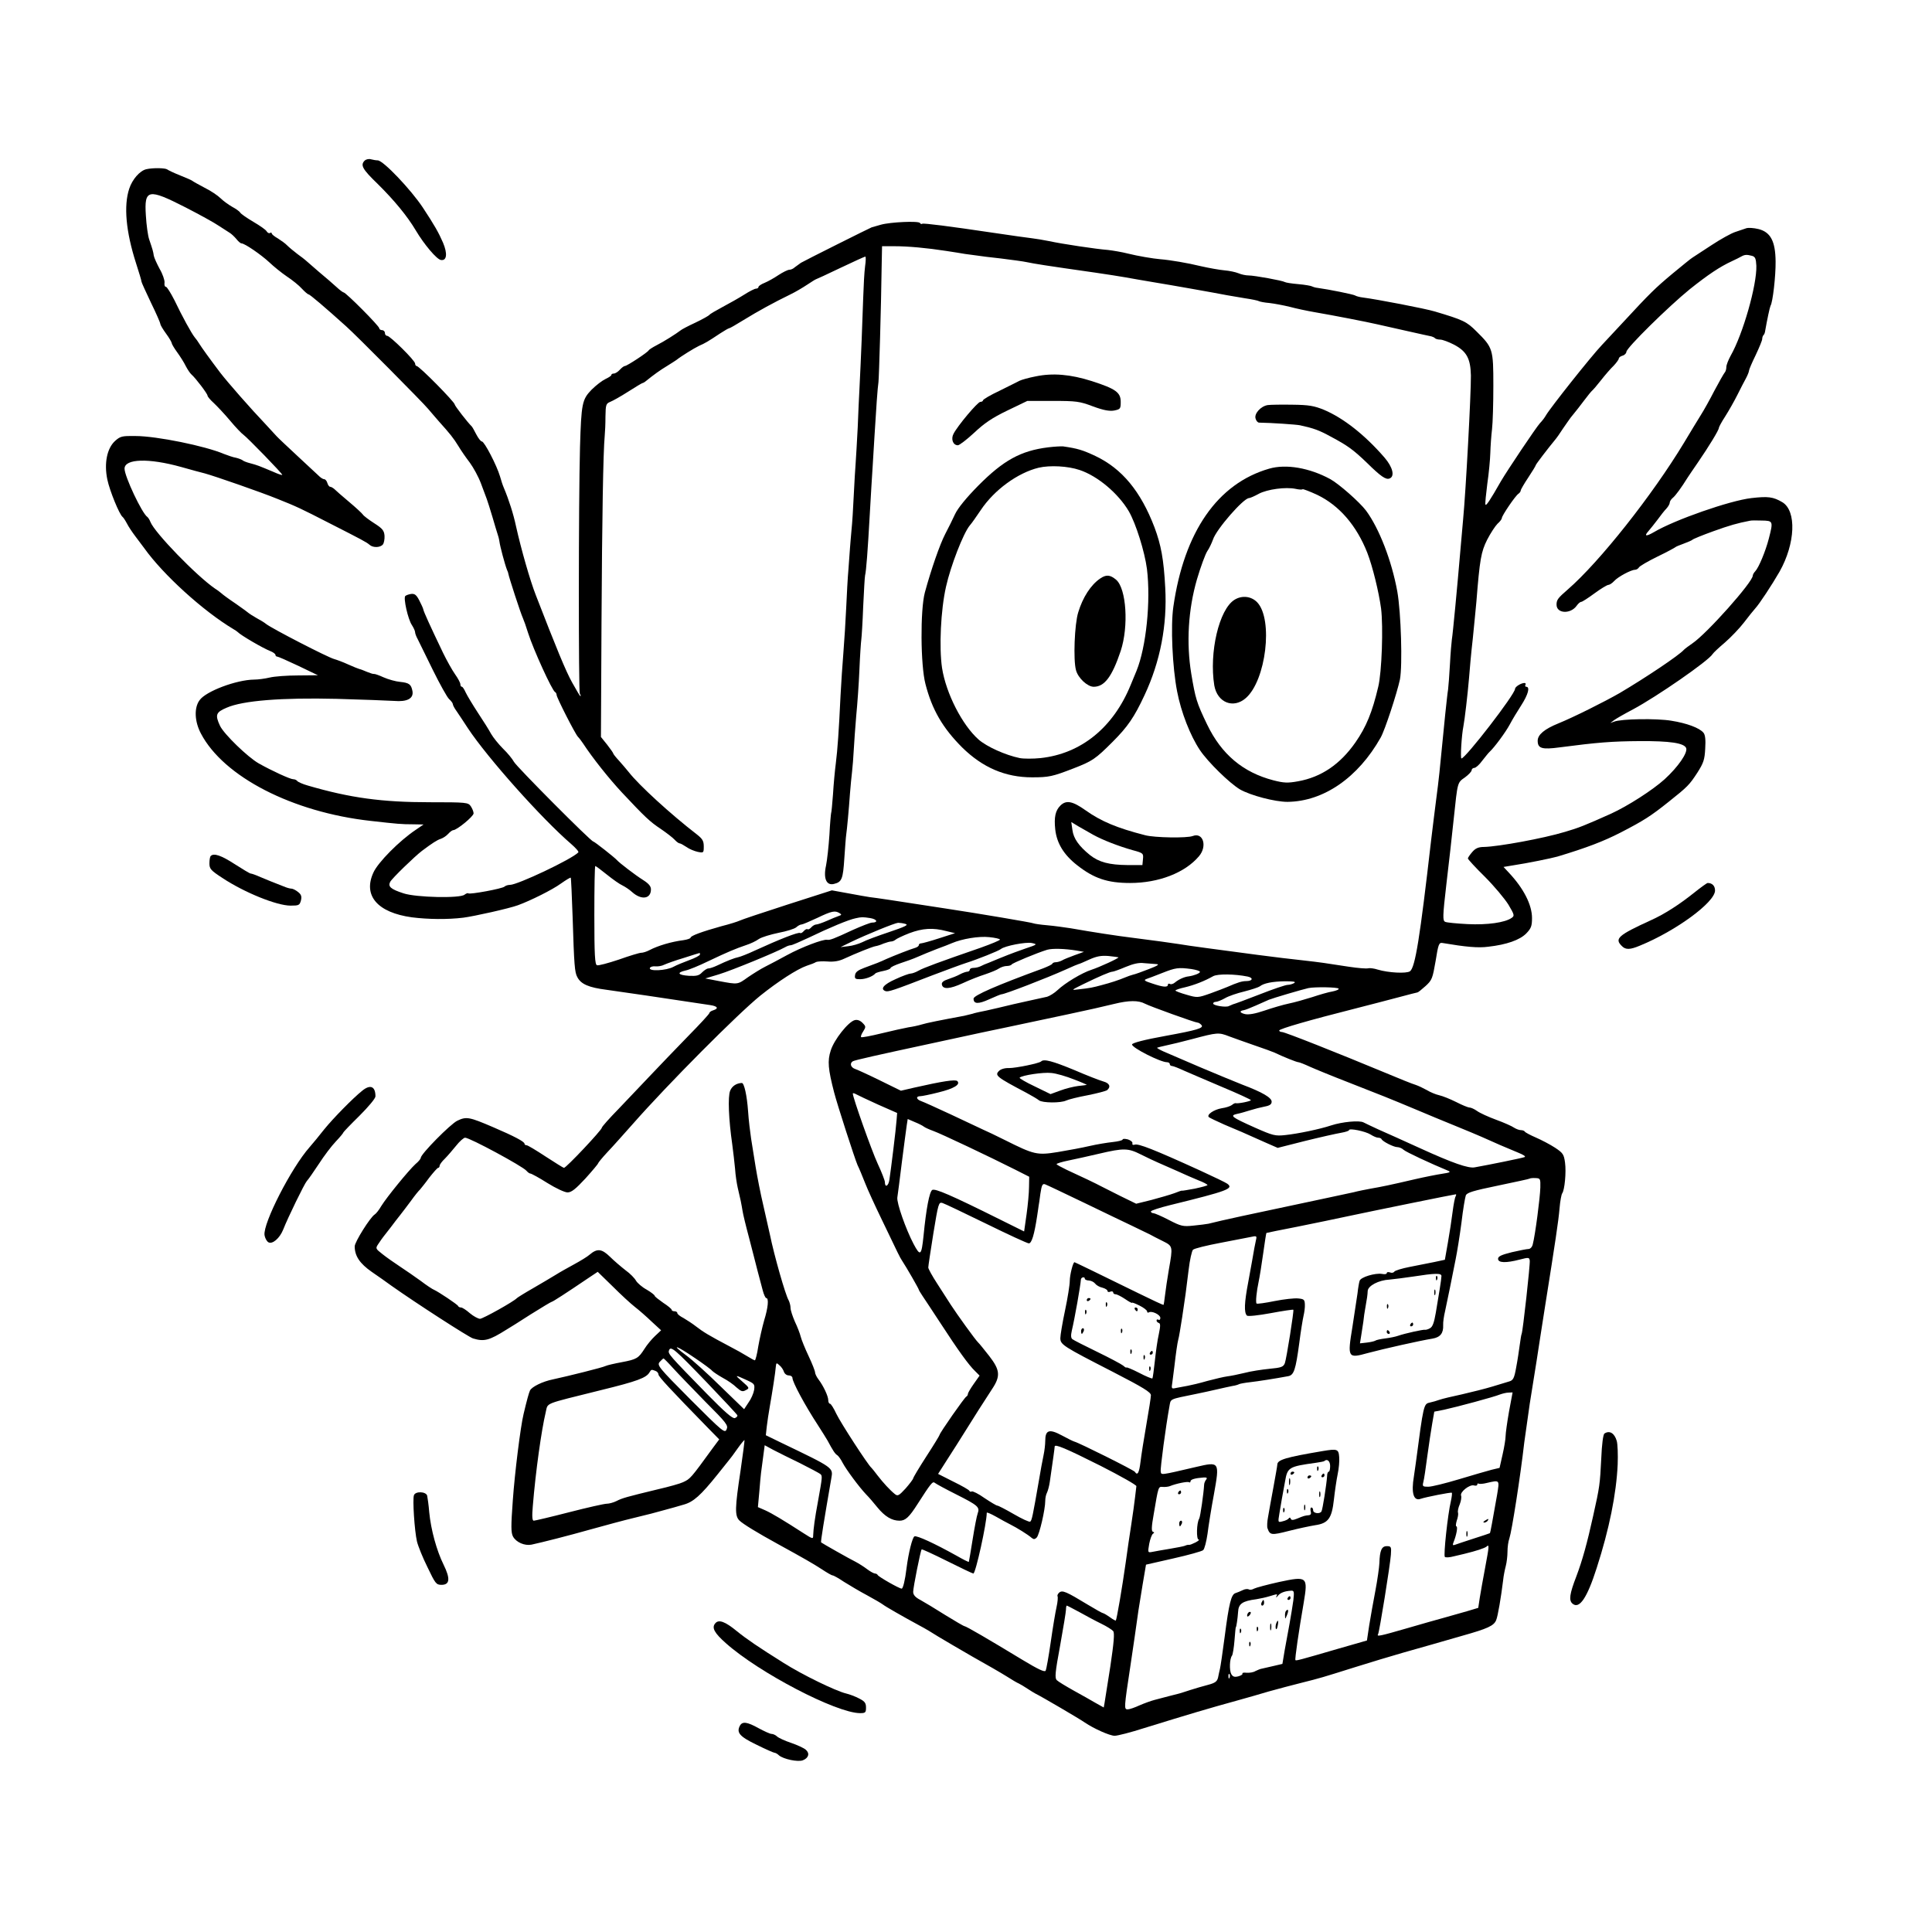 <?xml version="1.0" standalone="no"?>
<!DOCTYPE svg PUBLIC "-//W3C//DTD SVG 20010904//EN"
 "http://www.w3.org/TR/2001/REC-SVG-20010904/DTD/svg10.dtd">
<svg version="1.0" xmlns="http://www.w3.org/2000/svg"
 width="1024pt" height="1024pt" viewBox="0 0 1024 1024"
 preserveAspectRatio="xMidYMid meet">
<g transform="translate(0,1024) scale(0.1,-0.1)"
fill="#000000" stroke="none">
<path d="M1933 9389 c-24 -24 -13 -45 70 -125 87 -86 156 -170 200 -244 45
-76 112 -155 134 -158 31 -5 36 33 11 92 -23 53 -45 92 -107 186 -63 95 -210
250 -239 250 -9 0 -26 3 -37 6 -11 3 -26 -1 -32 -7z"/>
<path d="M775 9343 c-34 -8 -74 -54 -90 -103 -30 -90 -18 -227 36 -395 16 -49
29 -93 29 -98 0 -4 23 -54 50 -111 28 -57 50 -108 50 -113 0 -6 14 -29 30 -51
17 -23 30 -46 30 -50 0 -5 13 -27 29 -49 16 -22 37 -55 46 -74 10 -19 23 -38
30 -44 21 -18 85 -102 85 -112 0 -5 15 -23 33 -39 17 -16 57 -58 87 -94 30
-36 62 -69 70 -74 19 -13 210 -209 206 -213 -2 -2 -23 5 -47 16 -79 33 -83 35
-124 46 -16 4 -35 11 -40 16 -6 4 -22 10 -35 13 -14 2 -42 12 -63 20 -98 42
-357 95 -469 95 -71 1 -80 -1 -108 -26 -43 -39 -59 -119 -41 -205 12 -58 64
-186 81 -198 4 -3 14 -18 23 -35 8 -16 28 -46 44 -67 15 -20 37 -49 48 -64
100 -140 312 -333 473 -429 9 -5 19 -12 22 -15 16 -17 134 -86 173 -101 15 -6
27 -15 27 -20 0 -5 4 -9 9 -9 5 0 55 -22 112 -49 l104 -50 -105 -1 c-58 0
-125 -5 -150 -11 -25 -6 -62 -11 -83 -11 -94 -1 -256 -62 -289 -109 -30 -40
-27 -113 7 -177 120 -229 485 -417 900 -463 142 -16 163 -18 225 -18 l55 -1
-41 -28 c-87 -58 -201 -173 -225 -227 -56 -122 22 -212 204 -237 87 -11 189
-12 272 -2 56 7 244 49 290 66 66 24 183 82 228 115 27 19 50 33 52 31 2 -2 6
-95 10 -208 8 -258 11 -294 25 -319 19 -37 60 -55 154 -67 74 -10 305 -44 549
-81 41 -6 48 -18 17 -28 -11 -3 -20 -10 -20 -14 0 -5 -51 -60 -113 -123 -61
-63 -150 -155 -196 -204 -46 -49 -123 -130 -172 -181 -49 -50 -89 -95 -89
-100 0 -12 -189 -213 -201 -213 -3 0 -46 27 -97 60 -50 33 -95 60 -101 60 -6
0 -11 3 -11 8 0 11 -55 40 -167 88 -126 54 -141 57 -189 34 -36 -17 -194 -177
-194 -197 0 -5 -12 -20 -28 -33 -36 -33 -152 -175 -181 -222 -12 -21 -28 -41
-35 -45 -24 -15 -106 -146 -106 -169 0 -51 27 -91 90 -135 35 -24 82 -57 105
-74 130 -92 409 -272 432 -279 59 -18 86 -11 178 47 11 6 68 42 127 80 59 37
109 67 112 67 5 0 72 43 196 127 l48 32 79 -77 c43 -43 96 -92 118 -109 22
-17 62 -52 89 -78 l50 -46 -33 -31 c-17 -16 -42 -46 -55 -67 -32 -50 -41 -56
-121 -71 -38 -7 -77 -16 -85 -20 -15 -8 -200 -54 -279 -71 -55 -11 -112 -39
-122 -59 -6 -13 -17 -53 -34 -125 -16 -65 -47 -314 -57 -457 -10 -137 -10
-171 1 -192 17 -31 62 -50 98 -43 60 13 194 47 318 82 72 20 175 48 230 61 55
13 125 31 155 40 30 8 77 21 103 29 52 14 91 49 180 160 26 33 54 67 60 75 7
8 28 36 46 62 19 27 36 47 37 45 1 -1 -8 -74 -21 -162 -30 -198 -31 -239 -6
-264 18 -18 93 -64 206 -126 131 -72 184 -102 230 -132 27 -18 53 -33 58 -33
5 0 32 -15 60 -34 29 -18 84 -51 122 -71 39 -21 76 -43 84 -49 14 -11 101 -61
195 -112 27 -14 72 -41 100 -59 28 -17 110 -65 181 -106 72 -40 153 -87 180
-104 28 -18 57 -35 65 -38 8 -4 29 -16 45 -27 17 -11 36 -23 44 -27 26 -12
236 -135 261 -153 47 -32 132 -70 158 -70 15 0 86 18 157 41 240 74 333 102
500 148 39 11 111 31 160 46 50 14 126 34 170 45 104 26 113 29 285 83 80 25
195 60 255 77 61 17 130 37 155 44 25 7 97 28 160 46 135 38 168 53 180 83 9
21 26 122 37 212 2 22 9 56 14 75 5 19 9 53 9 76 0 23 4 54 10 70 13 39 58
325 79 509 6 44 19 136 29 205 11 69 27 170 36 225 8 55 29 186 45 290 55 346
71 451 77 521 3 38 10 74 14 79 13 17 22 113 15 163 -6 44 -11 51 -53 79 -26
17 -72 41 -102 54 -30 13 -56 27 -58 31 -2 4 -11 8 -21 8 -9 0 -25 6 -36 13
-11 8 -54 27 -95 42 -41 15 -87 36 -102 47 -14 10 -32 18 -40 18 -7 0 -39 13
-70 29 -32 16 -72 32 -90 36 -18 4 -47 16 -65 27 -18 10 -45 23 -60 28 -15 4
-89 34 -163 65 -250 104 -530 215 -545 215 -8 0 -15 4 -15 8 0 9 164 56 405
117 72 18 173 45 227 59 53 14 98 26 101 26 3 0 22 15 43 34 34 31 37 40 53
132 14 89 18 99 36 96 124 -21 189 -27 242 -20 99 11 168 36 202 70 26 27 31
39 31 82 0 71 -45 158 -123 241 l-28 30 48 8 c80 12 206 38 238 47 156 47 244
81 334 127 124 64 161 88 255 163 102 81 110 90 152 154 33 52 39 69 42 128 3
47 0 73 -9 84 -21 26 -89 51 -171 64 -77 13 -266 10 -303 -5 l-20 -7 20 15
c11 8 56 34 100 57 127 68 400 257 422 293 4 7 34 35 66 62 32 28 77 75 100
105 23 30 50 64 60 75 21 22 90 127 129 195 84 149 91 322 15 368 -49 29 -76
32 -164 22 -114 -13 -406 -115 -516 -180 -43 -25 -55 -23 -29 6 9 10 30 37 47
59 16 22 37 49 47 59 10 11 18 25 18 32 0 6 7 18 16 25 15 12 46 55 79 108 6
9 30 45 55 81 57 83 110 170 110 181 0 5 15 33 34 62 19 30 48 81 64 113 16
32 37 73 46 89 9 17 16 35 16 40 0 6 16 43 35 82 19 40 35 79 35 86 0 8 3 17
7 21 4 3 8 14 9 24 10 57 24 123 28 131 12 18 28 159 27 235 -1 108 -27 156
-91 172 -25 6 -54 8 -65 4 -11 -4 -38 -13 -59 -20 -21 -7 -77 -38 -124 -69
-47 -31 -92 -60 -101 -66 -9 -5 -56 -44 -106 -85 -92 -77 -118 -102 -265 -261
-47 -50 -96 -103 -110 -118 -57 -60 -272 -331 -296 -372 -6 -11 -20 -30 -32
-42 -21 -23 -173 -250 -207 -308 -58 -102 -79 -133 -82 -123 -2 6 3 55 10 110
8 54 15 128 16 164 1 36 5 92 9 125 4 33 7 137 7 230 0 195 -2 202 -89 288
-53 53 -70 61 -221 106 -49 15 -309 65 -381 74 -17 2 -36 7 -42 11 -10 6 -139
32 -198 40 -11 1 -24 5 -30 8 -5 3 -38 9 -73 12 -35 3 -67 8 -71 11 -13 8
-162 35 -192 35 -15 0 -39 5 -55 12 -15 6 -48 13 -73 15 -24 2 -81 12 -125 22
-69 17 -164 33 -215 37 -38 3 -120 17 -172 30 -31 8 -79 16 -105 19 -64 5
-244 32 -313 47 -30 6 -71 13 -90 15 -19 2 -111 15 -205 29 -235 35 -369 52
-377 48 -4 -3 -9 -1 -12 4 -7 12 -157 5 -207 -9 -24 -7 -46 -13 -49 -14 -9 -3
-355 -176 -375 -188 -10 -7 -25 -18 -33 -24 -7 -7 -20 -13 -29 -13 -8 0 -34
-13 -57 -28 -22 -15 -56 -34 -73 -41 -18 -7 -33 -17 -33 -22 0 -5 -6 -9 -13
-9 -7 0 -35 -14 -63 -32 -27 -17 -78 -46 -114 -65 -35 -19 -67 -37 -70 -42 -3
-4 -36 -23 -74 -41 -39 -18 -75 -37 -80 -42 -22 -17 -88 -59 -126 -78 -21 -11
-40 -23 -42 -27 -4 -10 -115 -83 -126 -83 -5 0 -17 -9 -27 -20 -10 -11 -24
-20 -32 -20 -7 0 -13 -3 -13 -8 0 -4 -14 -13 -31 -21 -17 -8 -50 -33 -74 -57
-50 -52 -54 -72 -61 -304 -8 -292 -8 -1295 -1 -1307 5 -7 6 -13 3 -13 -2 0
-22 33 -44 73 -33 59 -84 183 -192 462 -31 79 -78 244 -105 365 -14 66 -38
141 -65 205 -5 11 -14 38 -20 60 -17 58 -83 185 -96 185 -6 0 -19 17 -30 38
-10 20 -21 39 -24 42 -21 20 -90 109 -90 116 0 13 -188 204 -202 204 -4 0 -8
6 -8 13 0 16 -133 147 -148 147 -7 0 -12 7 -12 15 0 8 -7 15 -15 15 -8 0 -15
5 -15 10 0 12 -177 190 -189 190 -3 0 -20 12 -37 28 -16 15 -59 52 -95 82 -35
30 -66 57 -69 60 -3 3 -22 18 -43 33 -21 16 -45 36 -55 46 -9 10 -32 26 -49
37 -18 10 -33 22 -33 27 0 4 -4 6 -9 2 -6 -3 -13 1 -18 9 -4 8 -36 30 -70 50
-34 20 -66 42 -70 49 -4 7 -24 21 -43 31 -19 11 -47 31 -61 45 -14 14 -52 40
-85 56 -32 17 -61 33 -64 36 -3 3 -32 16 -65 29 -33 13 -64 28 -69 32 -11 8
-77 9 -111 1z m208 -202 c74 -38 154 -82 177 -98 24 -15 50 -32 59 -38 8 -5
24 -20 34 -32 10 -13 22 -23 27 -23 17 0 104 -60 147 -100 23 -22 65 -56 93
-75 29 -19 65 -48 80 -65 15 -16 31 -30 35 -30 7 0 89 -70 200 -170 53 -47
410 -407 434 -437 8 -10 33 -38 55 -64 62 -69 79 -90 106 -134 13 -22 40 -61
60 -87 19 -26 46 -75 59 -110 13 -35 27 -72 31 -83 4 -11 18 -54 30 -95 12
-41 24 -82 27 -90 3 -8 8 -26 10 -40 3 -25 29 -122 40 -150 4 -8 7 -17 7 -20
4 -22 66 -212 77 -235 5 -11 18 -47 28 -80 28 -88 128 -307 143 -313 4 -2 8
-9 8 -15 0 -14 98 -206 113 -222 7 -7 19 -23 27 -35 51 -78 138 -187 206 -260
122 -130 148 -155 207 -194 29 -20 62 -45 72 -56 10 -11 22 -20 27 -20 5 0 21
-9 36 -19 15 -11 42 -22 60 -26 31 -6 32 -6 32 29 0 29 -7 40 -36 63 -140 108
-307 261 -361 330 -12 15 -36 43 -52 61 -17 18 -31 36 -31 39 0 3 -15 24 -32
46 l-33 41 3 606 c3 560 9 905 17 990 2 19 4 65 4 103 1 62 3 68 25 77 13 5
56 29 95 54 39 25 74 46 77 46 2 0 10 4 17 10 42 34 77 59 112 80 22 14 45 28
50 32 25 20 93 62 120 75 32 14 46 22 112 66 23 15 44 27 47 27 4 0 37 19 74
42 83 51 162 94 252 138 25 12 64 35 88 51 24 16 45 29 47 29 2 0 60 27 129
60 69 33 129 60 132 60 4 0 3 -24 -1 -52 -4 -29 -8 -105 -10 -168 -3 -104 -12
-327 -20 -485 -2 -33 -6 -123 -9 -200 -4 -77 -9 -162 -11 -190 -2 -27 -7 -104
-10 -170 -3 -66 -8 -149 -12 -185 -3 -36 -7 -78 -8 -95 -1 -16 -5 -66 -8 -110
-4 -44 -9 -136 -12 -205 -3 -69 -10 -177 -15 -240 -5 -63 -12 -164 -15 -225
-9 -192 -16 -288 -25 -360 -5 -38 -12 -113 -15 -165 -4 -52 -8 -97 -10 -100
-1 -3 -6 -54 -9 -115 -4 -60 -12 -134 -18 -163 -15 -68 2 -107 42 -97 42 10
48 26 55 135 4 58 8 114 10 126 4 27 14 132 20 219 3 39 8 90 11 115 3 25 7
77 9 115 2 39 8 120 13 180 6 61 14 171 17 245 3 74 8 146 10 160 2 14 7 93
10 175 4 83 8 157 10 165 6 23 14 128 25 325 6 99 12 212 15 250 2 39 7 113
10 165 9 148 16 252 21 285 3 28 14 392 17 620 l2 100 65 0 c73 0 172 -9 275
-25 39 -6 84 -13 100 -16 17 -2 44 -6 60 -8 17 -3 75 -10 130 -16 55 -7 118
-15 140 -20 38 -8 93 -17 360 -55 61 -9 133 -20 160 -25 28 -5 95 -17 150 -26
92 -15 318 -55 390 -69 17 -3 59 -10 94 -16 35 -5 68 -12 73 -15 5 -3 31 -8
56 -10 26 -3 74 -12 107 -20 33 -9 94 -22 135 -29 99 -17 274 -51 330 -64 25
-6 97 -22 160 -36 63 -14 120 -27 127 -28 7 -2 16 -6 19 -10 4 -4 17 -7 28 -7
11 0 44 -12 73 -27 66 -35 87 -73 89 -163 1 -95 -27 -614 -41 -760 -2 -25 -9
-101 -15 -170 -16 -188 -40 -442 -45 -470 -2 -14 -7 -72 -10 -130 -3 -58 -8
-118 -10 -135 -3 -16 -9 -75 -15 -130 -35 -354 -31 -321 -49 -460 -6 -44 -17
-138 -26 -210 -59 -514 -84 -673 -112 -693 -19 -13 -115 -8 -171 9 -18 6 -41
9 -50 7 -9 -3 -55 1 -102 8 -129 20 -148 23 -245 34 -49 5 -157 18 -240 29
-82 11 -204 27 -270 36 -66 9 -131 18 -145 21 -30 5 -147 21 -250 34 -75 9
-212 30 -325 50 -33 5 -89 13 -125 16 -36 3 -68 8 -72 10 -6 4 -289 52 -468
79 -310 48 -359 55 -400 60 -14 2 -65 11 -113 20 l-88 16 -237 -76 c-130 -42
-244 -80 -253 -85 -8 -4 -51 -18 -95 -29 -104 -29 -164 -51 -164 -61 0 -4 -17
-10 -37 -13 -64 -8 -135 -29 -181 -53 -15 -8 -34 -14 -44 -14 -9 0 -62 -16
-118 -36 -57 -19 -109 -33 -116 -30 -11 4 -14 54 -14 266 0 143 2 260 5 260 3
0 31 -21 62 -46 31 -25 68 -51 82 -57 14 -7 37 -22 51 -35 49 -44 100 -37 100
14 0 17 -12 31 -42 50 -40 25 -126 91 -138 105 -11 13 -120 99 -126 99 -12 0
-406 396 -420 422 -8 15 -34 47 -58 70 -24 24 -52 59 -63 78 -10 19 -42 70
-70 112 -28 43 -57 91 -65 108 -7 16 -16 30 -20 30 -5 0 -8 6 -8 13 0 8 -13
32 -28 53 -15 21 -44 73 -64 114 -71 148 -101 215 -104 228 -1 7 -11 29 -22
50 -15 29 -24 36 -43 34 -13 -2 -27 -7 -31 -11 -11 -10 14 -123 35 -154 9 -14
17 -31 17 -38 0 -6 6 -23 14 -37 7 -15 43 -88 80 -163 37 -75 76 -145 86 -154
11 -10 20 -22 20 -27 0 -5 8 -21 19 -36 10 -15 38 -56 61 -92 104 -157 391
-479 548 -614 24 -21 41 -40 37 -44 -36 -37 -322 -172 -362 -172 -11 0 -23 -4
-29 -9 -10 -11 -185 -43 -192 -36 -3 3 -12 -1 -20 -7 -23 -20 -256 -15 -323 7
-68 22 -84 36 -71 61 10 19 130 135 168 164 56 42 81 58 100 64 12 4 29 15 39
26 10 11 22 20 27 20 19 0 108 73 108 89 0 9 -7 26 -15 38 -14 20 -23 21 -217
21 -254 0 -422 23 -645 88 -29 8 -55 20 -58 25 -4 5 -13 9 -21 9 -16 0 -114
45 -183 84 -58 33 -184 155 -205 199 -27 58 -22 72 35 96 86 38 292 54 584 47
138 -4 274 -9 304 -11 69 -6 104 13 97 52 -7 36 -17 44 -66 49 -23 2 -62 13
-87 24 -24 11 -47 19 -51 18 -4 -1 -20 4 -37 11 -16 7 -34 14 -40 15 -5 1 -32
12 -59 24 -28 13 -61 25 -75 29 -32 8 -329 161 -361 186 -8 7 -31 21 -50 31
-19 11 -37 22 -40 25 -3 3 -34 26 -70 51 -36 24 -70 49 -76 55 -6 5 -21 17
-34 25 -98 67 -321 297 -343 354 -4 11 -12 23 -16 26 -28 18 -121 215 -121
256 0 53 128 57 300 9 52 -15 109 -30 125 -34 55 -15 299 -100 385 -135 101
-40 128 -53 274 -128 177 -90 199 -102 214 -115 18 -17 57 -16 71 1 6 7 10 28
9 46 -2 28 -11 39 -55 67 -28 18 -56 39 -60 46 -4 6 -37 37 -73 67 -36 30 -71
61 -78 68 -7 6 -17 12 -22 12 -5 0 -12 9 -15 20 -3 11 -11 20 -16 20 -6 0 -16
6 -24 13 -7 6 -59 55 -115 107 -56 52 -108 101 -114 108 -6 7 -32 35 -58 63
-80 84 -201 222 -241 274 -53 70 -100 135 -112 155 -6 10 -16 24 -23 32 -17
21 -66 110 -107 196 -20 39 -40 72 -46 72 -6 0 -9 10 -7 23 1 12 -10 45 -26
72 -15 28 -29 59 -31 70 -3 22 -6 32 -24 85 -7 19 -15 77 -18 129 -9 139 12
143 210 42z m8303 -257 c17 -5 21 -14 23 -53 3 -102 -71 -362 -136 -476 -12
-22 -23 -49 -23 -60 0 -12 -4 -25 -9 -30 -5 -6 -29 -48 -54 -95 -24 -47 -57
-106 -73 -131 -16 -26 -56 -91 -88 -145 -169 -280 -449 -633 -616 -778 -53
-46 -60 -55 -60 -81 0 -48 75 -51 107 -5 8 11 18 20 24 20 5 0 36 20 70 45 34
25 67 45 74 45 6 0 20 9 31 21 20 22 89 59 110 59 7 0 17 6 21 13 4 7 49 33
98 57 50 24 92 47 95 50 3 3 23 11 45 19 22 8 42 17 45 20 3 4 52 24 110 45
89 32 128 43 195 56 6 2 34 2 63 1 60 -1 61 -3 37 -96 -17 -66 -53 -153 -72
-173 -7 -7 -13 -18 -13 -23 0 -34 -244 -308 -320 -359 -19 -13 -39 -28 -45
-34 -25 -29 -203 -148 -340 -229 -80 -46 -246 -129 -325 -161 -74 -30 -110
-60 -110 -92 0 -41 22 -48 118 -35 199 26 275 32 422 33 160 1 236 -10 247
-37 9 -25 -43 -100 -114 -165 -63 -57 -195 -142 -285 -183 -136 -61 -171 -75
-243 -96 -116 -35 -352 -78 -429 -80 -30 0 -46 -7 -63 -27 -13 -15 -23 -30
-23 -34 0 -4 40 -48 90 -97 49 -49 105 -116 125 -148 32 -54 33 -59 17 -70
-35 -25 -129 -38 -233 -33 -57 3 -111 8 -119 12 -14 6 -14 27 6 199 13 106 30
262 39 347 21 199 19 191 60 220 19 14 35 31 35 38 0 6 7 12 14 12 8 0 27 17
42 38 16 20 33 42 39 47 26 24 85 104 107 145 13 25 41 71 61 102 36 56 48 98
26 98 -5 0 -7 5 -4 10 3 6 1 10 -5 10 -18 0 -50 -20 -50 -31 0 -29 -263 -369
-284 -369 -7 0 1 125 10 169 7 35 23 173 30 256 3 39 11 133 20 210 8 77 16
165 19 195 18 226 25 265 57 329 18 35 43 73 55 85 13 11 23 25 23 30 0 13 72
119 88 129 6 4 12 12 12 17 0 5 18 36 40 69 22 33 40 63 40 66 0 4 64 88 103
135 7 8 26 35 42 60 17 25 35 50 40 57 6 7 15 18 21 26 6 7 28 35 49 63 20 27
40 51 44 54 4 3 25 27 46 54 22 28 52 63 68 78 15 16 27 33 27 38 0 5 9 12 20
15 11 3 20 13 20 20 0 21 224 241 336 332 98 78 159 119 224 149 19 9 42 20
50 25 18 10 29 10 56 3z m-4836 -3484 c12 -7 11 -10 -5 -15 -11 -4 -39 -15
-63 -26 -23 -10 -49 -19 -56 -19 -7 0 -19 -7 -26 -15 -7 -8 -16 -13 -20 -10
-4 3 -13 -2 -20 -10 -7 -8 -15 -13 -19 -10 -10 6 -111 -34 -242 -94 -36 -17
-75 -32 -85 -34 -21 -4 -62 -20 -112 -44 -19 -9 -40 -16 -48 -16 -7 0 -22 -10
-33 -21 -16 -17 -29 -20 -70 -18 -58 4 -66 17 -18 28 17 3 73 26 122 50 103
49 144 66 200 85 22 7 52 21 67 32 15 10 62 24 105 33 42 8 84 21 93 29 9 8
21 15 28 15 6 0 43 16 84 35 77 37 94 40 118 25z m162 -26 c37 -6 44 -24 10
-24 -9 0 -55 -18 -102 -39 -103 -48 -122 -55 -137 -52 -22 3 -134 -39 -211
-81 -42 -23 -95 -51 -117 -62 -22 -11 -62 -36 -90 -55 -56 -40 -52 -40 -154
-21 l-73 14 73 22 c66 20 305 118 351 144 10 6 23 10 29 10 7 0 48 18 93 39
114 55 215 97 251 104 31 7 38 7 77 1z m187 -31 c18 -5 0 -14 -86 -43 -60 -20
-125 -44 -143 -54 -19 -9 -52 -19 -74 -21 l-41 -5 55 27 c83 40 233 101 250
102 8 0 26 -2 39 -6z m217 -38 l46 -11 -84 -27 c-46 -15 -90 -27 -96 -27 -7 0
-12 -4 -12 -9 0 -5 -8 -11 -17 -14 -28 -8 -114 -42 -153 -59 -39 -18 -54 -24
-120 -48 -32 -12 -46 -22 -48 -38 -3 -19 1 -22 27 -22 28 0 68 15 81 31 3 3
22 9 43 13 20 4 37 11 37 15 0 5 24 16 53 26 28 9 70 24 92 34 22 10 67 28
100 41 33 12 69 26 80 31 54 23 143 38 198 32 31 -3 57 -9 57 -13 0 -4 -46
-23 -102 -43 -220 -76 -304 -107 -330 -122 -14 -8 -33 -15 -41 -15 -8 0 -45
-13 -81 -30 -63 -28 -82 -52 -53 -63 15 -5 38 2 247 83 74 28 155 58 180 66
60 19 173 64 185 74 21 17 132 38 163 32 32 -7 31 -8 -35 -30 -37 -13 -78 -28
-90 -33 -13 -5 -35 -14 -50 -20 -16 -7 -39 -16 -53 -22 -14 -5 -33 -13 -42
-18 -10 -5 -27 -9 -38 -9 -11 0 -20 -4 -20 -10 0 -5 -6 -10 -12 -10 -7 0 -25
-6 -40 -14 -14 -8 -42 -19 -63 -26 -25 -8 -35 -17 -33 -28 5 -27 41 -25 111 7
36 17 90 38 119 47 29 10 62 23 73 31 11 7 29 13 41 13 12 0 24 4 26 8 3 7
133 61 188 78 28 8 93 6 155 -4 l40 -7 -50 -18 c-27 -10 -58 -22 -67 -28 -10
-5 -24 -9 -32 -9 -8 0 -16 -3 -18 -7 -1 -5 -23 -15 -48 -25 -246 -90 -370
-144 -370 -161 0 -29 25 -30 84 -3 31 14 60 26 64 26 17 0 240 86 340 131 35
16 66 29 68 29 3 0 29 11 57 24 40 18 64 22 102 19 28 -3 51 -6 53 -7 4 -4
-100 -52 -143 -66 -50 -16 -140 -70 -180 -108 -17 -16 -42 -31 -55 -35 -14 -3
-59 -13 -100 -22 -41 -9 -113 -25 -160 -37 -47 -11 -92 -21 -100 -22 -8 -2
-24 -5 -35 -9 -11 -3 -31 -8 -45 -11 -124 -23 -200 -38 -225 -46 -16 -5 -48
-12 -70 -15 -22 -4 -86 -18 -143 -32 -57 -14 -105 -23 -108 -20 -3 3 2 17 11
30 15 24 15 27 -4 46 -12 12 -27 18 -41 14 -34 -9 -109 -103 -127 -161 -18
-55 -14 -98 18 -222 17 -66 109 -350 124 -385 8 -16 26 -59 40 -95 14 -36 54
-123 89 -195 90 -188 95 -198 106 -215 25 -38 90 -151 90 -156 0 -2 9 -17 19
-32 10 -15 54 -81 97 -147 91 -140 149 -221 183 -253 l23 -23 -31 -44 c-17
-24 -31 -48 -31 -53 0 -6 -4 -12 -8 -14 -9 -3 -142 -194 -142 -203 0 -3 -31
-54 -70 -114 -38 -59 -70 -112 -70 -117 -1 -5 -19 -29 -40 -53 -36 -39 -42
-42 -57 -30 -26 21 -62 60 -92 99 -14 19 -29 37 -32 40 -17 13 -163 238 -186
286 -14 30 -29 54 -34 54 -5 0 -9 8 -9 18 0 22 -26 77 -52 111 -10 13 -18 30
-18 37 0 7 -15 46 -34 86 -19 40 -38 87 -42 103 -4 17 -18 53 -31 80 -12 28
-23 60 -23 73 0 12 -5 30 -10 40 -17 28 -77 239 -99 347 -5 22 -21 92 -35 155
-15 63 -33 156 -41 205 -8 50 -19 117 -24 150 -5 33 -13 98 -16 145 -6 85 -21
150 -33 150 -28 -1 -52 -16 -62 -41 -13 -31 -8 -152 11 -284 5 -38 12 -97 15
-130 2 -33 9 -78 14 -100 5 -22 12 -53 16 -70 3 -16 8 -41 10 -55 2 -14 17
-77 34 -140 16 -63 37 -142 45 -175 9 -33 21 -79 27 -102 6 -24 15 -43 19 -43
15 0 10 -51 -11 -119 -10 -35 -24 -97 -31 -137 -6 -41 -15 -74 -18 -74 -3 0
-22 10 -41 22 -19 12 -62 36 -95 53 -108 57 -139 76 -175 104 -19 15 -50 35
-67 45 -18 9 -33 21 -33 26 0 6 -7 10 -15 10 -8 0 -15 3 -15 8 0 4 -20 21 -45
37 -24 17 -45 33 -45 37 0 4 -19 19 -43 33 -24 13 -49 35 -56 47 -7 13 -31 38
-55 55 -23 18 -61 50 -83 72 -44 43 -68 45 -108 11 -11 -10 -47 -32 -80 -50
-33 -18 -78 -43 -100 -57 -22 -14 -76 -45 -120 -71 -44 -25 -82 -49 -85 -52
-16 -18 -181 -110 -196 -110 -11 1 -35 14 -54 30 -19 17 -40 30 -46 30 -7 0
-14 3 -16 8 -3 8 -105 76 -128 86 -8 3 -40 24 -70 47 -30 22 -80 56 -110 76
-30 20 -72 49 -93 66 -37 29 -38 30 -21 55 10 15 21 31 26 37 4 5 22 28 39 50
16 22 39 51 50 65 11 14 37 48 57 75 20 28 42 55 48 60 5 6 28 34 49 63 22 28
43 52 47 52 4 0 8 5 8 11 0 6 12 23 28 38 15 15 42 47 60 69 18 23 40 42 47
42 25 0 306 -152 325 -175 7 -8 16 -15 21 -15 5 0 46 -22 90 -50 45 -28 92
-50 107 -50 21 0 43 18 95 74 37 41 67 77 67 80 0 3 22 30 49 59 27 28 88 97
137 152 184 209 554 581 674 678 95 76 194 140 245 158 22 7 45 16 50 20 6 3
33 5 60 3 34 -3 63 2 90 15 63 29 148 63 165 66 8 1 28 7 43 14 16 6 34 11 41
11 6 0 16 4 22 9 5 5 38 21 74 35 70 26 124 30 196 11z m-1306 -124 c0 -5 -26
-19 -57 -30 -32 -12 -69 -27 -83 -35 -38 -21 -137 -26 -125 -5 4 5 17 9 30 7
12 -1 33 2 46 9 13 6 60 23 104 36 44 14 81 26 83 26 1 1 2 -3 2 -8z m2420
-51 c17 -1 5 -9 -40 -26 -36 -14 -74 -28 -85 -30 -11 -3 -29 -9 -40 -14 -36
-15 -79 -29 -125 -41 -48 -13 -61 -16 -125 -23 -39 -5 -38 -4 25 27 86 42 144
67 157 67 5 0 36 11 69 25 41 17 71 24 99 20 22 -2 51 -4 65 -5z m184 -26 c25
-4 46 -10 46 -15 0 -8 -32 -20 -60 -24 -22 -2 -53 -16 -72 -32 -9 -8 -22 -12
-27 -8 -6 3 -11 1 -11 -4 0 -15 -23 -14 -82 6 -41 13 -48 18 -32 24 10 3 48
18 84 32 71 28 85 30 154 21z m299 -40 c32 -7 26 -24 -8 -24 -22 0 -45 -7
-100 -31 -11 -5 -51 -20 -89 -34 -68 -24 -70 -24 -128 -7 -32 9 -58 19 -58 22
0 3 22 11 50 17 50 12 104 33 150 59 24 13 114 12 183 -2z m247 -34 c-8 -5
-24 -10 -35 -10 -11 0 -79 -23 -150 -51 -72 -28 -134 -51 -140 -52 -5 -2 -15
-6 -21 -9 -14 -9 -84 2 -84 13 0 5 6 9 14 9 8 0 30 9 48 19 18 11 65 27 103
36 39 10 75 22 82 27 21 17 67 26 133 27 45 0 60 -2 50 -9z m235 -30 c3 -4
-12 -11 -33 -15 -20 -3 -68 -17 -107 -30 -38 -12 -94 -28 -124 -34 -29 -6 -87
-23 -128 -37 -50 -17 -83 -23 -104 -19 -29 7 -32 17 -6 21 7 1 35 12 62 24 28
12 59 26 70 31 22 9 178 55 210 62 35 7 155 5 160 -3z m-1026 -80 c24 -13 265
-100 278 -100 6 0 15 -6 21 -13 14 -16 -24 -27 -188 -57 -117 -21 -180 -38
-180 -46 0 -18 151 -94 185 -94 8 0 15 -4 15 -10 0 -5 5 -10 12 -10 6 0 34
-11 62 -24 28 -12 120 -52 203 -87 84 -35 153 -67 153 -70 0 -6 -70 -20 -81
-16 -3 1 -12 -3 -20 -10 -8 -6 -32 -14 -54 -17 -41 -7 -81 -34 -68 -47 5 -4
42 -22 83 -40 75 -31 97 -41 218 -95 l64 -28 146 37 c81 20 166 39 190 43 23
4 42 10 42 14 0 12 87 -6 114 -23 14 -9 32 -17 40 -17 8 0 16 -3 18 -7 5 -13
65 -43 84 -43 9 0 25 -6 33 -14 13 -12 144 -73 236 -111 16 -7 10 -10 -30 -16
-27 -4 -93 -17 -145 -29 -133 -31 -177 -40 -235 -50 -27 -5 -68 -13 -90 -19
-22 -5 -83 -18 -135 -29 -449 -95 -560 -119 -635 -138 -11 -2 -47 -7 -80 -10
-55 -6 -66 -3 -130 30 -38 20 -76 36 -82 36 -7 0 -13 4 -13 9 0 5 46 20 103
34 305 75 337 87 302 113 -8 6 -72 37 -142 69 -250 114 -330 145 -349 138 -9
-3 -14 0 -12 7 2 7 -9 16 -24 21 -16 4 -28 4 -28 -1 0 -4 -24 -10 -52 -13 -29
-3 -84 -12 -123 -21 -38 -9 -114 -23 -168 -32 -111 -18 -126 -14 -282 64 -44
22 -96 47 -115 55 -19 9 -96 45 -170 80 -75 35 -146 67 -158 71 -26 9 -29 26
-4 26 9 0 53 9 96 20 82 20 118 42 100 60 -10 10 -80 -1 -230 -35 l-69 -16
-110 54 c-61 30 -120 57 -132 61 -24 8 -31 30 -13 41 9 6 144 36 395 90 61 13
144 31 185 40 41 9 147 32 235 50 88 19 234 50 325 69 91 19 201 44 245 55 77
19 129 20 164 1z m581 -221 c47 -16 94 -33 105 -38 48 -23 118 -51 127 -51 5
0 33 -11 61 -24 29 -13 124 -52 212 -86 164 -64 207 -81 355 -143 47 -20 141
-59 210 -87 127 -52 148 -62 231 -99 26 -11 68 -29 95 -40 30 -12 43 -21 34
-24 -13 -5 -189 -41 -263 -54 -34 -7 -119 23 -292 102 -85 39 -166 75 -220 99
-33 15 -68 32 -78 37 -22 12 -114 3 -172 -16 -60 -20 -176 -44 -242 -51 -54
-6 -66 -3 -163 40 -123 55 -133 63 -94 72 16 3 47 12 69 19 22 7 57 16 78 20
27 5 37 12 37 26 0 21 -49 50 -155 90 -38 15 -140 57 -225 93 -85 37 -172 74
-193 83 -20 9 -36 18 -34 20 2 1 24 7 48 12 24 5 87 20 139 34 132 35 139 36
195 14 28 -10 88 -32 135 -48z m-1995 -314 l100 -44 -3 -38 c-3 -46 -30 -263
-38 -316 -5 -34 -24 -44 -24 -12 0 8 -17 52 -38 97 -32 69 -132 351 -132 372
0 3 8 2 18 -4 9 -5 62 -30 117 -55z m241 -116 c6 -5 28 -15 50 -23 40 -14 299
-137 434 -205 l75 -38 -1 -54 c0 -30 -6 -95 -13 -145 l-13 -91 -127 63 c-261
130 -345 166 -360 157 -15 -10 -32 -99 -46 -242 -11 -107 -17 -112 -53 -44
-41 78 -90 217 -86 246 2 12 13 96 24 187 12 91 23 179 26 197 l5 32 37 -16
c20 -8 42 -19 48 -24z m1151 -148 c32 -16 74 -36 93 -44 19 -8 64 -28 100 -44
36 -17 86 -38 112 -49 27 -10 48 -22 48 -25 0 -3 -30 -11 -67 -19 -38 -7 -68
-12 -68 -11 0 2 -18 -4 -40 -13 -22 -8 -77 -24 -122 -36 l-81 -20 -84 41 c-46
23 -92 46 -103 52 -22 12 -101 50 -182 87 -29 14 -53 27 -53 30 0 3 28 12 63
19 34 7 107 23 162 36 132 31 154 30 222 -4z m2117 -176 c-1 -50 -27 -251 -40
-300 -3 -14 -13 -25 -23 -25 -9 0 -49 -8 -88 -17 -56 -14 -73 -22 -73 -35 0
-22 42 -23 115 -4 47 12 50 12 53 -5 3 -18 -37 -379 -43 -389 -2 -3 -6 -29
-10 -58 -4 -30 -12 -84 -19 -120 -10 -57 -16 -68 -37 -74 -13 -4 -53 -16 -89
-27 -36 -11 -108 -29 -160 -41 -52 -11 -106 -24 -120 -29 -14 -5 -37 -12 -52
-15 -32 -7 -33 -9 -74 -321 -2 -16 -7 -48 -10 -70 -15 -88 -2 -133 36 -119 26
9 161 36 165 32 2 -2 0 -22 -5 -44 -17 -73 -40 -288 -32 -296 4 -4 25 -3 47 3
22 5 47 11 55 13 66 16 107 30 118 38 16 14 16 9 -7 -114 -11 -57 -23 -127
-28 -157 l-8 -53 -60 -18 c-33 -9 -87 -25 -120 -34 -33 -9 -122 -34 -197 -56
-142 -41 -163 -46 -154 -32 7 12 64 366 68 422 3 42 1 45 -22 45 -27 0 -37
-23 -39 -90 -1 -22 -10 -87 -21 -145 -11 -58 -26 -141 -33 -185 l-12 -80 -150
-43 c-209 -61 -225 -65 -229 -61 -4 4 18 155 44 305 23 138 19 141 -131 109
-63 -14 -122 -30 -132 -35 -10 -6 -23 -8 -28 -4 -6 3 -21 2 -32 -4 -12 -6 -30
-13 -39 -16 -22 -7 -34 -52 -57 -231 -11 -83 -22 -159 -25 -170 -3 -11 -7 -32
-10 -46 -5 -21 -15 -29 -53 -39 -27 -7 -68 -19 -93 -27 -25 -8 -52 -17 -60
-19 -8 -2 -33 -8 -55 -14 -22 -6 -56 -15 -76 -20 -19 -5 -55 -18 -80 -29 -24
-11 -52 -21 -62 -21 -20 0 -20 5 15 235 17 114 26 176 42 290 3 17 13 78 22
136 l18 106 145 33 c80 18 152 38 158 44 7 6 17 45 23 86 5 41 20 136 34 210
31 173 30 174 -94 145 -193 -45 -185 -44 -188 -24 -3 16 27 240 46 344 8 43
-4 37 142 67 30 6 80 17 110 24 30 7 67 15 82 18 15 2 31 7 36 10 4 2 30 7 57
10 44 5 133 19 203 32 30 6 39 33 58 173 8 64 19 130 23 147 4 17 8 44 7 60
-1 26 -5 29 -36 32 -19 2 -75 -4 -125 -14 -49 -10 -92 -16 -95 -13 -6 6 0 65
11 116 5 23 16 91 24 149 8 59 16 108 17 109 2 1 75 16 163 33 88 18 212 43
275 57 131 28 559 115 566 115 3 0 2 -5 -1 -11 -4 -6 -11 -43 -16 -82 -5 -40
-16 -113 -25 -163 l-16 -91 -56 -12 c-32 -6 -90 -18 -131 -26 -41 -8 -77 -19
-81 -25 -4 -6 -14 -8 -23 -4 -9 3 -17 2 -17 -4 0 -5 -11 -7 -25 -4 -36 6 -114
-17 -119 -37 -3 -9 -8 -38 -11 -66 -4 -27 -16 -108 -27 -178 -27 -165 -25
-168 83 -138 78 21 278 66 341 76 42 7 59 29 57 72 -1 15 4 48 10 73 5 25 17
81 26 125 9 44 22 112 30 150 8 39 22 126 31 195 8 69 19 133 23 144 6 15 39
25 170 52 90 19 166 35 168 37 2 2 16 4 31 3 26 -1 27 -3 26 -51z m-2424 -77
c102 -49 219 -106 260 -125 41 -20 84 -41 95 -46 11 -6 41 -22 68 -35 54 -27
54 -27 32 -152 -8 -47 -17 -107 -20 -134 -3 -28 -7 -51 -8 -52 -1 -2 -61 26
-132 61 -228 112 -338 165 -340 165 -8 0 -25 -68 -25 -99 0 -20 -11 -90 -25
-156 -14 -66 -25 -132 -25 -147 0 -35 13 -43 278 -179 161 -83 202 -108 202
-124 0 -11 -11 -81 -24 -155 -13 -74 -27 -163 -31 -197 -7 -59 -16 -76 -30
-54 -5 9 -298 155 -320 160 -5 1 -36 16 -67 33 -67 36 -88 29 -88 -29 0 -19
-4 -53 -9 -76 -5 -23 -17 -87 -26 -142 -31 -178 -36 -205 -45 -210 -5 -3 -44
15 -87 40 -43 25 -82 45 -87 45 -5 0 -35 18 -68 40 -32 23 -63 38 -68 35 -4
-3 -10 -1 -12 3 -1 5 -40 27 -85 49 l-81 41 51 80 c29 45 68 106 87 137 48 77
108 172 147 231 47 70 44 102 -14 177 -27 34 -53 67 -59 72 -14 13 -112 149
-145 200 -14 22 -47 73 -72 112 -26 40 -47 78 -47 85 0 7 12 88 27 181 26 158
28 167 48 161 11 -3 115 -53 232 -110 116 -57 218 -104 226 -104 15 0 29 46
44 145 4 28 8 52 8 55 1 3 5 31 9 62 7 46 11 56 25 51 9 -3 99 -46 201 -95z
m917 -200 c-3 -13 -13 -63 -21 -113 -9 -49 -18 -99 -20 -110 -21 -110 -23
-162 -7 -178 5 -5 61 1 126 13 64 12 118 20 120 18 4 -5 -36 -258 -45 -283 -8
-20 -18 -24 -82 -30 -40 -4 -100 -13 -133 -22 -33 -8 -73 -16 -90 -18 -16 -2
-64 -13 -105 -24 -41 -12 -88 -23 -105 -26 -16 -3 -43 -8 -59 -11 -28 -6 -28
-6 -22 32 3 22 8 60 11 86 7 62 15 119 20 138 3 8 12 62 21 120 18 119 18 121
34 250 6 52 17 100 23 106 7 7 73 23 147 37 74 14 144 28 155 30 36 8 37 7 32
-15z m983 -191 c0 -7 -4 -38 -9 -68 -5 -30 -14 -87 -21 -127 -9 -52 -17 -75
-31 -82 -10 -6 -22 -9 -26 -8 -9 2 -106 -19 -143 -32 -14 -5 -44 -11 -68 -14
-24 -3 -48 -8 -53 -12 -5 -3 -26 -8 -45 -10 l-36 -4 6 37 c3 21 9 56 12 78 2
22 7 54 10 70 10 56 12 70 13 92 1 28 58 58 116 61 22 2 78 9 125 16 115 18
150 19 150 3z m-1890 -15 c0 -4 10 -9 22 -9 13 -1 27 -9 33 -17 6 -8 23 -18
38 -21 15 -4 27 -12 27 -17 0 -6 7 -8 15 -4 8 3 15 1 15 -4 0 -6 6 -10 13 -10
7 0 29 -11 50 -25 20 -14 37 -23 37 -20 0 3 18 -4 40 -15 22 -11 40 -25 40
-31 0 -6 4 -8 9 -5 15 10 61 -12 61 -29 0 -9 -4 -13 -10 -10 -5 3 -10 2 -10
-4 0 -5 5 -11 12 -13 9 -3 9 -16 0 -59 -7 -30 -16 -94 -21 -142 -5 -48 -11
-90 -13 -93 -3 -2 -35 11 -71 30 -37 19 -67 31 -67 28 0 -3 -8 2 -17 10 -10 8
-72 41 -138 73 -66 32 -125 62 -131 67 -8 6 -9 20 -3 46 15 63 46 238 48 270
1 13 21 17 21 4z m-2002 -551 c86 -90 158 -167 160 -172 2 -5 -4 -12 -13 -15
-11 -5 -53 31 -148 128 -202 207 -208 213 -201 231 9 25 29 8 202 -172z m-66
132 c46 -31 88 -62 93 -69 6 -6 31 -23 56 -37 25 -13 58 -36 73 -51 24 -21 32
-24 49 -14 20 10 20 12 -18 45 -43 37 -42 38 23 8 41 -19 43 -22 39 -52 -3
-18 -16 -48 -30 -67 l-23 -35 -125 121 c-68 67 -150 141 -183 165 -85 63 -52
53 46 -14z m-114 -55 c26 -29 103 -108 170 -177 113 -113 123 -126 113 -147
-9 -22 -20 -13 -191 158 -171 172 -179 182 -163 200 9 10 18 18 20 18 2 0 25
-23 51 -52z m587 -19 c4 -11 15 -19 26 -19 10 0 19 -6 19 -13 0 -22 66 -145
136 -252 21 -33 44 -69 50 -80 29 -54 40 -71 52 -78 6 -4 19 -22 28 -40 19
-36 87 -128 124 -167 14 -14 41 -45 60 -69 40 -49 77 -71 118 -71 31 0 51 19
95 88 70 109 80 122 91 113 6 -5 57 -33 113 -61 117 -59 127 -68 115 -101 -5
-13 -17 -76 -27 -139 -10 -63 -19 -116 -20 -118 -2 -2 -31 13 -66 33 -117 65
-208 107 -222 102 -11 -4 -32 -88 -42 -167 -8 -67 -19 -110 -26 -110 -13 0
-123 63 -127 72 -2 4 -8 8 -14 8 -6 0 -25 10 -42 23 -17 13 -44 30 -61 39 -31
15 -177 98 -183 103 -3 3 15 113 54 339 10 58 16 54 -269 191 l-78 38 5 46 c3
25 10 73 16 106 13 74 30 182 32 212 2 21 4 21 20 6 10 -8 20 -24 23 -34z
m-681 5 c9 -3 16 -12 16 -19 0 -11 58 -74 266 -287 l56 -57 -32 -43 c-120
-165 -121 -166 -160 -184 -14 -7 -74 -24 -135 -38 -165 -40 -187 -46 -218 -62
-16 -8 -39 -14 -51 -14 -13 0 -102 -20 -199 -45 -97 -25 -182 -45 -188 -45 -8
0 -10 22 -5 78 15 184 46 403 68 495 14 55 -19 41 293 119 192 47 241 65 258
95 9 15 10 15 31 7z m4524 -216 c-10 -57 -18 -115 -18 -129 0 -15 -7 -59 -16
-98 l-16 -71 -42 -10 c-22 -6 -100 -28 -172 -50 -73 -22 -146 -40 -164 -40
-29 0 -32 2 -26 25 4 14 13 76 21 137 8 60 20 138 26 173 l11 63 51 10 c69 15
266 68 297 81 14 5 34 10 46 10 l21 1 -19 -102z m-3758 -273 c52 -26 100 -52
107 -57 13 -10 12 -14 -12 -148 -16 -85 -24 -145 -25 -177 0 -21 -2 -21 -50
10 -110 71 -167 105 -204 122 l-39 17 8 87 c7 89 9 100 21 188 l7 53 46 -25
c25 -13 89 -45 141 -70z m1593 -14 c106 -54 191 -102 190 -108 -1 -5 -4 -32
-7 -59 -3 -27 -12 -92 -20 -144 -8 -52 -22 -144 -30 -205 -18 -128 -47 -298
-52 -304 -1 -2 -16 6 -32 18 -17 12 -33 21 -36 21 -4 0 -39 20 -79 44 -117 71
-136 79 -153 65 -7 -6 -11 -15 -9 -19 3 -5 1 -30 -5 -57 -6 -26 -20 -110 -31
-187 -11 -76 -23 -144 -27 -151 -5 -9 -39 7 -122 57 -183 111 -298 178 -308
179 -4 0 -50 27 -102 59 -52 33 -112 69 -132 80 -27 14 -38 27 -38 43 0 23 39
219 45 225 2 2 63 -26 135 -62 72 -36 135 -66 139 -66 12 0 71 268 71 322 0 4
21 -5 48 -20 26 -15 61 -34 77 -42 34 -17 94 -54 113 -71 11 -9 17 -8 27 2 14
15 45 148 45 194 0 15 4 34 9 43 5 10 12 36 15 57 17 117 26 181 26 188 0 15
56 -8 243 -102z m560 -73 c-6 -7 -11 -20 -11 -28 -2 -42 -20 -169 -26 -179
-14 -22 -16 -111 -3 -111 6 0 -1 -7 -16 -15 -16 -8 -31 -14 -35 -13 -4 1 -14
-1 -22 -5 -8 -3 -44 -10 -80 -16 -36 -6 -77 -13 -91 -16 -26 -5 -26 -5 -18 42
5 26 14 50 20 54 8 5 8 8 0 10 -9 3 -8 27 4 94 25 148 24 146 48 144 12 -1 29
1 37 4 34 14 94 26 102 21 4 -3 8 -1 8 5 0 10 26 17 69 20 17 1 21 -2 14 -11z
m1542 -80 c-24 -137 -36 -202 -38 -204 -1 -1 -40 -14 -87 -29 -47 -15 -91 -30
-99 -33 -11 -4 -13 -1 -7 14 15 36 24 84 15 84 -4 0 -3 13 2 30 6 16 9 35 7
42 -3 7 1 27 9 45 7 18 10 38 7 46 -7 19 45 60 68 54 10 -3 18 -1 18 5 0 5 3
7 8 4 4 -2 23 -1 42 4 70 16 68 18 55 -62z m-1080 -560 c-4 -29 -13 -84 -20
-123 -7 -38 -19 -102 -26 -142 l-12 -72 -47 -11 c-26 -6 -54 -12 -61 -14 -8
-1 -23 -7 -35 -13 -11 -7 -32 -10 -47 -9 -14 2 -24 0 -22 -4 3 -4 -7 -11 -22
-15 -20 -5 -29 -2 -37 12 -11 20 -9 82 4 98 4 6 10 42 13 80 3 39 6 70 7 70 3
0 10 49 12 80 2 45 22 59 98 69 19 3 51 10 70 16 43 13 42 13 35 -2 -4 -7 0
-6 7 3 13 17 37 26 71 28 16 1 17 -5 12 -51z m-1133 -63 c34 -19 86 -47 115
-61 29 -14 57 -32 63 -39 8 -10 4 -59 -15 -187 -15 -95 -29 -183 -31 -196 l-4
-22 -43 24 c-23 14 -76 43 -117 66 -41 23 -81 47 -89 55 -11 11 -9 39 18 184
17 94 31 180 31 191 0 11 2 20 4 20 2 0 33 -16 68 -35z m795 -347 c-3 -8 -6
-5 -6 6 -1 11 2 17 5 13 3 -3 4 -12 1 -19z"/>
<path d="M5489 8245 c-37 -7 -75 -18 -85 -23 -11 -6 -58 -29 -106 -53 -49 -23
-88 -46 -88 -51 0 -4 -6 -8 -14 -8 -14 0 -120 -126 -142 -169 -15 -28 -3 -61
23 -61 8 0 47 30 86 66 53 50 95 79 176 118 l106 51 135 0 c124 0 142 -2 213
-29 57 -21 87 -26 112 -22 33 7 35 9 35 46 0 50 -26 69 -153 110 -113 36 -207
44 -298 25z"/>
<path d="M6719 8093 c-37 -6 -73 -46 -64 -72 3 -12 12 -21 18 -21 68 -1 197
-10 217 -14 73 -16 101 -26 163 -60 90 -48 119 -69 192 -139 74 -73 101 -91
120 -83 29 11 17 60 -27 111 -104 120 -217 209 -321 253 -52 21 -79 26 -167
27 -58 1 -117 0 -131 -2z"/>
<path d="M5555 7869 c-145 -18 -237 -69 -370 -203 -64 -65 -108 -119 -123
-151 -13 -28 -36 -75 -52 -105 -29 -56 -75 -189 -108 -310 -25 -93 -23 -386 3
-485 35 -137 92 -234 195 -337 108 -106 228 -158 370 -158 89 0 108 4 219 47
101 39 117 50 208 141 80 80 115 131 169 247 84 179 121 373 110 570 -8 151
-22 226 -57 320 -73 191 -172 311 -313 378 -68 32 -95 40 -171 51 -11 1 -47
-1 -80 -5z m167 -120 c96 -32 205 -124 261 -219 38 -66 84 -214 96 -305 21
-172 -4 -414 -55 -540 -9 -22 -23 -56 -31 -75 -92 -226 -263 -365 -478 -388
-39 -4 -89 -4 -110 0 -77 16 -174 60 -218 98 -87 77 -173 245 -194 380 -16
109 -7 306 21 430 25 112 92 284 126 325 10 11 35 47 58 81 71 107 196 198
307 225 60 14 155 9 217 -12z"/>
<path d="M5830 7173 c-49 -34 -91 -99 -115 -178 -20 -63 -27 -254 -12 -307 11
-42 61 -88 94 -88 57 0 97 53 143 190 43 131 30 330 -24 377 -32 27 -53 29
-86 6z"/>
<path d="M6727 7756 c-274 -79 -451 -335 -508 -732 -15 -103 -5 -321 20 -449
21 -110 70 -235 121 -311 43 -64 157 -175 212 -208 56 -32 185 -66 252 -66
191 2 374 128 494 341 23 41 86 234 102 308 14 74 6 353 -14 466 -30 165 -97
336 -166 429 -34 45 -144 142 -190 167 -109 59 -233 81 -323 55z m177 -109 c2
2 37 -11 78 -30 116 -56 208 -162 265 -307 28 -72 61 -207 73 -295 12 -98 4
-337 -15 -415 -32 -136 -64 -213 -121 -295 -81 -116 -181 -184 -304 -206 -55
-10 -75 -9 -130 5 -162 42 -276 138 -352 296 -56 116 -62 138 -84 269 -27 164
-16 341 30 500 20 68 45 135 55 150 10 14 23 42 30 61 17 54 162 220 191 220
5 0 29 10 52 23 46 24 142 37 195 26 18 -4 34 -5 37 -2z"/>
<path d="M6543 7061 c-82 -51 -135 -280 -107 -454 16 -91 101 -125 167 -67
107 93 146 416 61 507 -31 33 -81 39 -121 14z"/>
<path d="M5620 5970 c-26 -26 -34 -61 -27 -126 8 -73 45 -134 115 -189 90 -71
162 -95 282 -95 151 0 291 54 365 142 45 53 22 128 -33 107 -31 -12 -202 -9
-252 4 -152 39 -234 74 -316 132 -69 49 -103 56 -134 25z m175 -155 c51 -28
134 -60 208 -81 56 -15 58 -17 55 -47 l-3 -32 -80 0 c-96 1 -150 15 -198 53
-58 47 -87 87 -93 133 l-6 42 38 -23 c22 -12 57 -33 79 -45z"/>
<path d="M5518 4614 c-11 -10 -133 -35 -170 -35 -21 1 -43 -5 -53 -15 -24 -24
-14 -32 145 -116 30 -16 60 -34 67 -40 18 -14 115 -15 144 -1 13 6 65 19 114
28 50 10 96 22 103 27 21 18 13 37 -20 46 -18 5 -88 32 -155 61 -114 47 -161
60 -175 45z m174 -95 c40 -15 71 -29 68 -29 -3 -1 -24 -4 -46 -6 -23 -3 -65
-13 -94 -24 l-52 -19 -84 41 c-47 22 -82 43 -80 46 13 13 126 30 168 25 26 -2
80 -18 120 -34z"/>
<path d="M7010 2549 c-195 -33 -240 -46 -240 -72 0 -6 -10 -61 -21 -122 -11
-60 -24 -130 -28 -155 -5 -25 -6 -52 -3 -60 13 -37 20 -38 114 -14 51 13 113
26 138 30 70 10 89 36 100 136 5 45 14 106 20 135 6 28 10 69 8 90 -3 43 -10
45 -88 32z m40 -79 c0 -16 -3 -30 -7 -30 -5 0 -9 -10 -9 -23 -3 -44 -24 -179
-30 -188 -9 -15 -44 -10 -44 6 0 8 -4 15 -9 15 -5 0 -7 -9 -4 -20 4 -14 0 -20
-11 -21 -20 -2 -25 -3 -61 -18 -22 -9 -31 -9 -34 0 -2 6 -6 7 -10 2 -3 -6 -18
-13 -32 -16 -26 -7 -26 -7 -18 41 4 26 10 61 13 77 3 17 11 58 17 93 13 75 19
79 164 99 22 3 42 7 44 9 15 14 31 0 31 -26z"/>
<path d="M6981 2454 c0 -11 3 -14 6 -6 3 7 2 16 -1 19 -3 4 -6 -2 -5 -13z"/>
<path d="M6840 2429 c0 -5 5 -7 10 -4 6 3 10 8 10 11 0 2 -4 4 -10 4 -5 0 -10
-5 -10 -11z"/>
<path d="M7005 2420 c-3 -5 -1 -10 4 -10 6 0 11 5 11 10 0 6 -2 10 -4 10 -3 0
-8 -4 -11 -10z"/>
<path d="M6930 2409 c0 -5 5 -7 10 -4 6 3 10 8 10 11 0 2 -4 4 -10 4 -5 0 -10
-5 -10 -11z"/>
<path d="M6832 2385 c0 -16 2 -22 5 -12 2 9 2 23 0 30 -3 6 -5 -1 -5 -18z"/>
<path d="M6821 2334 c0 -11 3 -14 6 -6 3 7 2 16 -1 19 -3 4 -6 -2 -5 -13z"/>
<path d="M6992 2320 c0 -14 2 -19 5 -12 2 6 2 18 0 25 -3 6 -5 1 -5 -13z"/>
<path d="M6912 2250 c0 -14 2 -19 5 -12 2 6 2 18 0 25 -3 6 -5 1 -5 -13z"/>
<path d="M6801 2234 c0 -11 3 -14 6 -6 3 7 2 16 -1 19 -3 4 -6 -2 -5 -13z"/>
<path d="M7611 3464 c0 -11 3 -14 6 -6 3 7 2 16 -1 19 -3 4 -6 -2 -5 -13z"/>
<path d="M7602 3390 c0 -14 2 -19 5 -12 2 6 2 18 0 25 -3 6 -5 1 -5 -13z"/>
<path d="M7351 3314 c0 -11 3 -14 6 -6 3 7 2 16 -1 19 -3 4 -6 -2 -5 -13z"/>
<path d="M7475 3220 c-3 -5 -1 -10 4 -10 6 0 11 5 11 10 0 6 -2 10 -4 10 -3 0
-8 -4 -11 -10z"/>
<path d="M7350 3180 c0 -5 5 -10 11 -10 5 0 7 5 4 10 -3 6 -8 10 -11 10 -2 0
-4 -4 -4 -10z"/>
<path d="M5760 3349 c0 -5 5 -7 10 -4 6 3 10 8 10 11 0 2 -4 4 -10 4 -5 0 -10
-5 -10 -11z"/>
<path d="M5861 3324 c0 -11 3 -14 6 -6 3 7 2 16 -1 19 -3 4 -6 -2 -5 -13z"/>
<path d="M6015 3300 c3 -5 8 -10 11 -10 2 0 4 5 4 10 0 6 -5 10 -11 10 -5 0
-7 -4 -4 -10z"/>
<path d="M5751 3284 c0 -11 3 -14 6 -6 3 7 2 16 -1 19 -3 4 -6 -2 -5 -13z"/>
<path d="M5730 3185 c0 -8 2 -15 4 -15 2 0 6 7 10 15 3 8 1 15 -4 15 -6 0 -10
-7 -10 -15z"/>
<path d="M5941 3184 c0 -11 3 -14 6 -6 3 7 2 16 -1 19 -3 4 -6 -2 -5 -13z"/>
<path d="M5991 3074 c0 -11 3 -14 6 -6 3 7 2 16 -1 19 -3 4 -6 -2 -5 -13z"/>
<path d="M6095 3070 c-3 -5 -1 -10 4 -10 6 0 11 5 11 10 0 6 -2 10 -4 10 -3 0
-8 -4 -11 -10z"/>
<path d="M6061 3044 c0 -11 3 -14 6 -6 3 7 2 16 -1 19 -3 4 -6 -2 -5 -13z"/>
<path d="M6091 2984 c0 -11 3 -14 6 -6 3 7 2 16 -1 19 -3 4 -6 -2 -5 -13z"/>
<path d="M6245 2330 c-3 -5 -1 -10 4 -10 6 0 11 5 11 10 0 6 -2 10 -4 10 -3 0
-8 -4 -11 -10z"/>
<path d="M6250 2165 c0 -8 2 -15 4 -15 2 0 6 7 10 15 3 8 1 15 -4 15 -6 0 -10
-7 -10 -15z"/>
<path d="M7870 2180 c-9 -6 -10 -10 -3 -10 6 0 15 5 18 10 8 12 4 12 -15 0z"/>
<path d="M7772 2110 c0 -14 2 -19 5 -12 2 6 2 18 0 25 -3 6 -5 1 -5 -13z"/>
<path d="M6825 1770 c-3 -5 -1 -10 4 -10 6 0 11 5 11 10 0 6 -2 10 -4 10 -3 0
-8 -4 -11 -10z"/>
<path d="M6686 1745 c-3 -8 -1 -15 4 -15 6 0 10 7 10 15 0 8 -2 15 -4 15 -2 0
-6 -7 -10 -15z"/>
<path d="M6817 1703 c-4 -3 -7 -16 -6 -27 0 -19 1 -19 10 3 10 24 8 36 -4 24z"/>
<path d="M6617 1693 c-4 -3 -7 -11 -7 -17 0 -6 5 -5 12 2 6 6 9 14 7 17 -3 3
-9 2 -12 -2z"/>
<path d="M6764 1635 c-3 -8 -4 -20 -2 -27 3 -7 7 -1 10 15 6 29 1 36 -8 12z"/>
<path d="M6732 1615 c0 -16 2 -22 5 -12 2 9 2 23 0 30 -3 6 -5 -1 -5 -18z"/>
<path d="M6661 1604 c0 -11 3 -14 6 -6 3 7 2 16 -1 19 -3 4 -6 -2 -5 -13z"/>
<path d="M6571 1594 c0 -11 3 -14 6 -6 3 7 2 16 -1 19 -3 4 -6 -2 -5 -13z"/>
<path d="M6621 1524 c0 -11 3 -14 6 -6 3 7 2 16 -1 19 -3 4 -6 -2 -5 -13z"/>
<path d="M1117 5703 c-4 -3 -7 -21 -7 -39 0 -29 7 -37 68 -77 118 -78 289
-147 362 -147 44 0 48 2 55 27 5 21 2 32 -15 45 -12 10 -28 18 -35 18 -8 0
-26 5 -42 12 -15 6 -30 12 -33 13 -10 4 -47 18 -89 36 -24 11 -47 19 -52 19
-5 0 -43 23 -85 50 -71 46 -111 60 -127 43z"/>
<path d="M8980 5509 c-80 -64 -158 -114 -229 -146 -175 -80 -195 -98 -155
-137 20 -21 44 -20 96 2 191 78 398 230 398 292 0 25 -15 40 -39 40 -4 0 -36
-23 -71 -51z"/>
<path d="M1920 4459 c-49 -39 -153 -145 -201 -204 -26 -33 -61 -76 -78 -95
-98 -111 -247 -403 -239 -466 2 -15 11 -32 20 -38 21 -13 60 20 79 67 25 64
112 242 125 257 8 8 36 49 64 91 27 42 67 95 90 119 22 23 40 45 40 48 0 2 38
42 85 88 48 48 85 92 85 103 0 53 -27 65 -70 30z"/>
<path d="M8504 2642 c-7 -4 -14 -58 -17 -132 -7 -138 -8 -148 -43 -305 -32
-145 -57 -235 -89 -320 -36 -93 -41 -128 -20 -145 36 -30 77 30 128 190 66
204 104 392 111 548 2 52 0 108 -5 125 -12 41 -38 57 -65 39z"/>
<path d="M2194 2315 c-8 -21 3 -189 16 -245 6 -25 31 -87 56 -137 41 -86 46
-93 74 -93 44 0 48 32 11 107 -37 75 -67 185 -76 278 -3 39 -9 78 -11 88 -7
22 -62 24 -70 2z"/>
<path d="M3791 1636 c-20 -23 -5 -51 56 -105 176 -157 585 -370 711 -371 29 0
32 3 32 30 0 24 -7 33 -37 48 -21 11 -51 22 -68 26 -55 13 -234 100 -333 163
-131 82 -194 125 -246 167 -63 52 -97 64 -115 42z"/>
<path d="M3922 1094 c-20 -37 -2 -58 87 -101 48 -24 92 -43 96 -43 5 0 16 -6
24 -14 24 -20 100 -36 126 -26 31 12 38 37 16 56 -10 9 -45 25 -77 36 -33 11
-66 26 -75 34 -8 8 -22 14 -30 14 -8 0 -38 14 -68 30 -61 34 -86 37 -99 14z"/>
</g>
</svg>
